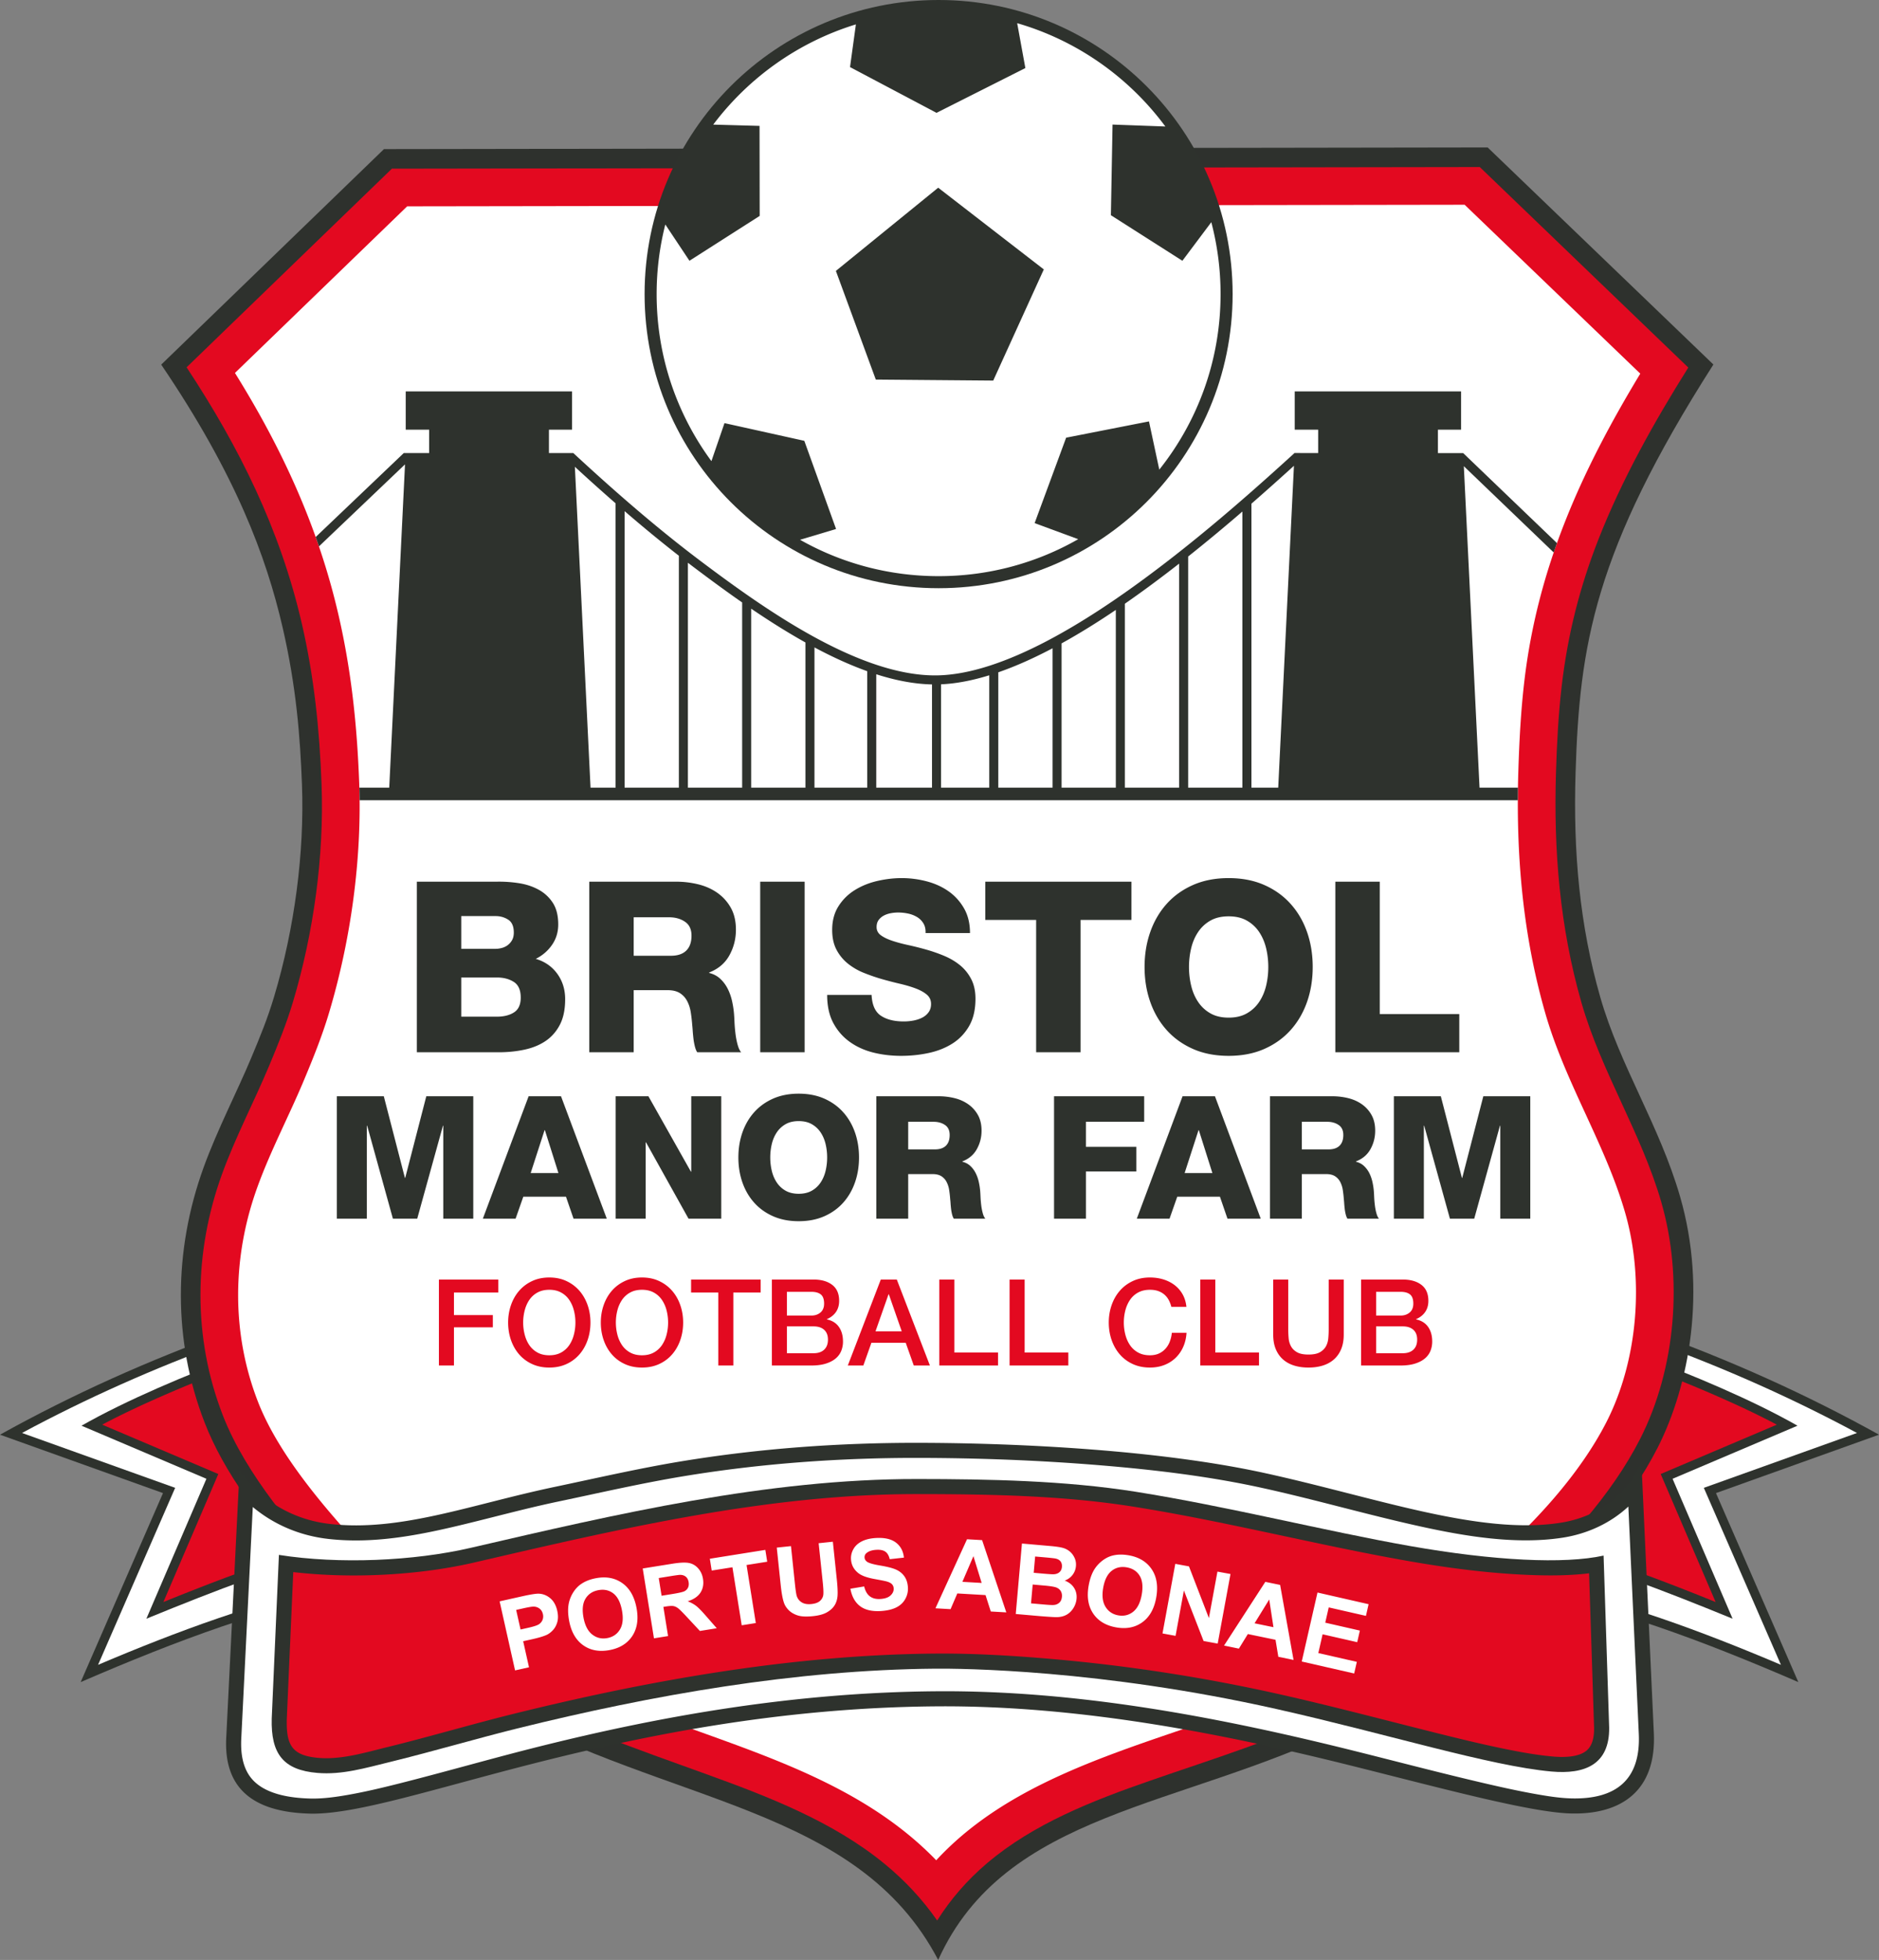 <svg xmlns="http://www.w3.org/2000/svg" viewBox=".1 -.02 543.68 566.93"><rect x=".1" y="-.02" width="543.68" height="566.93" fill="#808080" stroke="none"/><defs><clipPath id="a"><path d="M441 385h102.7v102H441Zm0 0"/></clipPath></defs><path fill="#2e322d" fill-rule="evenodd" d="M66.04 385.184C43.272 393.37 21.25 403.234.097 414.98l47.168 16.891-23.825 54.676c28.149-12.188 54.399-21.871 78.696-26.277Zm0 0"/><g clip-path="url(#a)"><path fill="#2e322d" fill-rule="evenodd" d="M477.84 385.184c22.765 8.187 44.785 18.05 65.941 29.796l-47.172 16.891 23.829 54.676c-28.149-12.188-54.403-21.871-78.696-26.277Zm0 0"/></g><path fill="#fff" fill-rule="evenodd" d="M64.707 388.45c-20.004 7.304-39.484 15.952-58.242 26.03l44.316 15.872-22.304 51.191c11.488-4.875 23.109-9.484 34.91-13.527 11.402-3.91 23.078-7.32 34.918-9.68ZM479.172 388.45c20 7.304 39.48 15.952 58.238 26.03l-44.316 15.872 22.308 51.191c-11.488-4.875-23.113-9.484-34.91-13.527-11.406-3.91-23.078-7.32-34.922-9.68Zm0 0"/><path fill="#2e322d" fill-rule="evenodd" d="M68.926 392.164c-14.621 5.399-32.317 12.848-45.242 20.215l36.144 15.355-17.375 40.477c20.524-8.395 38.734-15.371 56.797-19.977Zm0 0"/><path fill="#e30920" fill-rule="evenodd" d="M67.707 395.406a416.773 416.773 0 0 0-18.719 7.535c-6.5 2.805-13.031 5.805-19.324 9.137l33.602 14.277-15.895 37.032c15.691-6.348 31.664-12.434 47.992-16.836Zm0 0"/><path fill="#2e322d" fill-rule="evenodd" d="M474.953 392.164c14.617 5.399 32.317 12.848 45.242 20.215l-36.144 15.355 17.37 40.477c-20.519-8.395-38.733-15.371-56.792-19.977Zm0 0"/><path fill="#e30920" fill-rule="evenodd" d="m476.172 395.406-27.66 51.145c16.328 4.402 32.304 10.488 47.996 16.836l-15.895-37.032 33.598-14.277c-6.29-3.332-12.824-6.332-19.32-9.137a416.773 416.773 0 0 0-18.72-7.535Zm0 0"/><path fill="#2e312d" fill-rule="evenodd" d="m111.2 43.11 319.347-.481 65.316 62.789c-34.633 54.21-38.73 81.355-39.879 118.105-.718 23 1.196 44.137 7.145 64.895 5.703 19.894 17.129 37.07 23.094 57.687 7.836 27.075 2.683 54.66-6.547 72.739-15.7 30.754-53.922 63.16-90.14 80.824-48.075 23.45-98.493 24.2-117.977 67.242-23.329-44.605-77.946-44.96-128.145-73.113-18.16-10.188-36.242-18.902-49.644-33.418-18.606-20.152-29.04-34.961-34.457-48.895-9.176-23.59-9.075-49.683-.27-73.894 3.969-10.91 9.602-21.711 13.719-31.543 2.68-6.402 4.761-11.465 6.66-17.809 5.941-19.84 8.777-41.691 8.055-61.203-.52-14.008-1.668-28.515-5.594-45.515C77.145 161 68.3 137.21 46.746 105.45Zm0 0"/><path fill="#e30920" fill-rule="evenodd" d="M271.266 555.508c3.91-6.2 8.703-11.707 14.43-16.574 13.495-11.473 30.667-18.137 47.21-23.883 18.324-6.367 36.64-11.938 54.145-20.477 31.941-15.578 71.312-46.445 87.578-78.308 10.418-20.407 12.496-46.66 6.152-68.582-5.785-19.985-17.351-37.645-23.101-57.704-6.254-21.828-8.07-43.984-7.36-66.632.258-8.344.688-16.684 1.657-24.98 1.734-14.821 5.207-28.579 10.664-42.477 6.78-17.258 16.078-33.856 25.957-49.594L428.27 48.3l-314.774.472L54.09 106.23c15.226 23.075 27.035 46.82 33.316 74.012 3.594 15.559 5.145 30.668 5.735 46.586.773 20.844-2.301 43.035-8.29 63.04-1.898 6.335-4.312 12.277-6.863 18.37-4.394 10.492-9.722 20.582-13.617 31.29-8.246 22.667-8.543 47.363.223 69.902 6.664 17.136 21.015 33.757 33.34 47.105 13.046 14.133 31.687 23.027 48.254 32.317 18.546 10.402 38.218 17.062 58.109 24.261 18.02 6.52 36.816 13.735 51.777 26.024 5.875 4.824 10.934 10.258 15.192 16.37Zm0 0"/><path fill="#fff" fill-rule="evenodd" d="M270.992 538.082c27.89-30.172 74.559-35.39 111.281-53.3 29.723-14.5 67.508-43.817 82.649-73.47 9.156-17.937 10.96-41.34 5.387-60.601-5.735-19.824-17.309-37.508-23.106-57.727-6.57-22.925-8.523-46.187-7.777-69.976.27-8.656.719-17.301 1.726-25.906 3.891-33.313 16.72-61.196 33.555-89.043l-50.82-48.852-305.977.461-49.828 48.191c13.574 21.805 24.055 44.434 29.945 69.93 3.746 16.238 5.391 32.024 6.004 48.633.82 22.039-2.406 45.422-8.738 66.57-2.012 6.715-4.547 13-7.25 19.453-4.32 10.317-9.61 20.297-13.43 30.809-7.34 20.176-7.668 42.152.14 62.226 6.079 15.63 19.962 31.5 31.188 43.66 11.965 12.958 30.352 21.669 45.575 30.208 17.964 10.074 37.218 16.543 56.492 23.515 19.34 7 38.918 14.657 54.984 27.852a95.123 95.123 0 0 1 8 7.367Zm0 0"/><path fill="#2e322d" fill-rule="evenodd" d="M117.492 113.195h48.133v11.07h-6.691v6.77h7.054l.266.246c11.95 11.04 24.226 21.742 37.254 31.504 17.441 13.074 44.699 32.563 67.14 32.563 19.93 0 45.207-16.66 60.786-28.145 15.011-11.07 29.086-23.281 42.859-35.844l.375-.34 6.836.008v-6.761h-6.785v-11.07h48.133v11.07h-6.696v6.78h7.313l27.136 26.032c-.32.899-.636 1.805-.945 2.711l-26.008-24.96 4.543 92.983h11.118a284.09 284.09 0 0 0-.036 3.645H104.148a187.814 187.814 0 0 0-.07-3.644h8.645l4.566-93.512-24.902 23.73c-.309-.906-.625-1.812-.946-2.71l25.485-24.286h7.351v-6.77h-6.785Zm223.778 49.82v64.798h-15.696v-53.2a319.226 319.226 0 0 0 7.41-5.304 384.698 384.698 0 0 0 8.286-6.293Zm2.617 64.798v-66.856a499.295 499.295 0 0 0 15.695-13.016v79.871Zm-57.551-32.5v32.5h-13.95v-29.887c4.489-.2 9.188-1.14 13.95-2.613Zm2.617 32.5v-33.36c5.246-1.82 10.54-4.23 15.695-6.953v40.313Zm18.309 0v-41.727c5.511-3.04 10.82-6.387 15.695-9.684v51.41Zm54.933 0v-82.137c4.14-3.61 8.235-7.27 12.301-10.961l-4.55 93.097Zm-163.054-65.051v65.05h15.695v-53.566c-4.649-3.23-8.996-6.441-12.899-9.367-.933-.7-1.867-1.406-2.796-2.117Zm-2.614 65.05v-67.074a410.758 410.758 0 0 1-15.695-12.902v79.976Zm73.243 0v-29.855c-5.223-.11-10.653-1.187-16.133-2.941v32.797Zm-18.747 0V194.13c-5.105-1.824-10.234-4.195-15.261-6.879v40.563Zm-17.875 0V185.82c-5.43-3.03-10.714-6.39-15.695-9.773v51.766Zm-54.933 0V145.57a601.258 601.258 0 0 1-11.778-10.566l4.532 92.809ZM69.406 425.27l-3.847 77.418c-.723 14.5 7.617 21.484 24.285 21.898 13.11.324 36.117-7.262 65.11-14.613 31.843-8.078 71.058-16.028 115.796-16.414 43.023-.375 85.926 8.546 121.246 17.386 25.774 6.453 51.016 13.301 62.64 13.598 14.676.375 24.755-6.645 23.997-23.227L475.02 422.7c-3.29 8.406-11.395 15.906-23.461 17.766-23.504 3.625-53.47-7.39-85.7-14.43-30.277-6.61-70.75-8.668-100.316-8.7-22.773-.022-45.684 1.618-68.332 5.353-12.281 2.027-24.484 4.847-36.543 7.378-24.328 5.106-44.606 13.036-65.063 10.735-11.453-1.29-20.488-7.293-26.199-15.531Zm0 0"/><path fill="#fff" fill-rule="evenodd" d="m73.242 435.895-3.332 67.007c-.195 3.95.305 8.254 2.883 11.426 3.86 4.746 11.457 5.758 17.16 5.899 3.531.086 7.293-.442 10.766-1.051 4.918-.86 9.816-2.028 14.66-3.246 12.867-3.242 25.633-6.918 38.504-10.184 38.586-9.785 76.906-16.203 116.828-16.547 41.262-.36 82.465 7.535 122.344 17.52 12.175 3.047 24.332 6.242 36.554 9.086 4.88 1.136 9.793 2.226 14.723 3.105 3.363.598 7 1.188 10.414 1.274 12.836.328 20.145-5.309 19.531-18.668l-3.02-65.754c-5.152 4.797-11.847 7.902-19.034 9.011-13.399 2.067-28.055-.378-41.176-3.265-15.45-3.399-30.652-7.836-46.117-11.211-15.25-3.332-31.14-5.207-46.692-6.485-17.492-1.433-35.148-2.097-52.699-2.117-22.629-.023-45.285 1.61-67.621 5.293-12.2 2.016-24.258 4.805-36.356 7.344-10.378 2.18-20.558 5.055-30.878 7.445-9.641 2.235-19.493 4.012-29.426 3.77a70.153 70.153 0 0 1-6.14-.414c-8.22-.926-15.747-4.117-21.876-9.238Zm0 0"/><path fill="#2e322d" fill-rule="evenodd" d="m80.805 449.75-2.082 47.348c-.258 10.09 3.246 14.89 13.238 15.718 7.113.594 13.758-1.398 21.223-3.226 12.12-2.969 25.351-6.86 36.629-9.649 39.175-9.683 80.382-16.93 120.824-17.28 7.558-.067 47.82.226 98.754 11.66 31.984 7.183 61.746 16.468 79.578 18.085 9.71.883 16.851-2.027 16.734-12.676l-1.613-49.78c-11.363 2.5-31.684 1.523-56.043-2.774-24.363-4.293-52.766-11.473-79.336-15.692-20.473-3.25-42.477-3.664-63.184-3.683-43.558-.051-86.933 10.113-129.265 19.914-16.399 3.797-38.008 4.781-55.457 2.035Zm0 0"/><path fill="#e30920" fill-rule="evenodd" d="m84.953 454.719-1.871 42.527c-.187 7.531 1.48 10.582 9.238 11.227 6.61.55 13.473-1.563 19.825-3.118 12.261-3.003 24.37-6.617 36.62-9.644 39.669-9.809 80.883-17.055 121.833-17.414 11.093-.094 22.484.586 33.523 1.535a498.174 498.174 0 0 1 66.227 10.234c15.152 3.403 30.136 7.387 45.199 11.157 6.258 1.566 12.539 3.101 18.851 4.418 4.91 1.023 9.965 1.972 14.965 2.425 2.938.266 7.469.305 9.856-1.761 1.8-1.559 2.144-4.239 2.125-6.48l-1.45-44.755c-6.312.778-13.101.696-19.167.395-11.168-.547-22.43-2.055-33.438-3.992-26.523-4.676-52.633-11.453-79.262-15.68-20.507-3.258-41.77-3.613-62.504-3.633-43.324-.05-86.289 10.082-128.277 19.805-15.945 3.691-35.504 4.715-52.293 2.754Zm0 0"/><path fill="#2e322d" fill-rule="evenodd" d="M271.68-.02c46.984 0 85.074 38.09 85.074 85.075 0 46.984-38.09 85.07-85.074 85.07-46.985 0-85.07-38.086-85.07-85.07 0-46.985 38.085-85.075 85.07-85.075Zm0 0"/><path fill="#fff" fill-rule="evenodd" d="M294.414 6.684c17.383 5.035 32.379 15.699 42.879 29.886l-15.285-.558-.477 26.218 20.688 13.18 8.367-11.16a81.737 81.737 0 0 1 2.68 20.805c0 19.191-6.633 36.836-17.73 50.77l-2.985-13.95-23.969 4.707-9.117 24.715 12.61 4.648c-11.91 6.805-25.7 10.692-40.395 10.692-14.57 0-28.25-3.825-40.09-10.524l10.422-3.117-9.188-25.504-23.097-5.12-3.782 10.995c-9.96-13.523-15.851-30.23-15.851-48.312 0-6.953.875-13.703 2.511-20.145l6.985 10.5 20.32-12.976-.039-26.04-13.398-.37c10.238-13.59 24.625-23.883 41.277-28.989l-1.7 12.348 25.028 13.238 25.707-12.953ZM271.56 54.277 241.96 78.344l11.55 31.437 33.977.285 14.637-32.156ZM149.133 483.16l-4.469-19.973 6.465-1.445c2.453-.55 4.074-.805 4.863-.773 1.211.043 2.317.48 3.317 1.308.996.832 1.671 2.043 2.027 3.63.273 1.226.281 2.308.023 3.241-.261.938-.675 1.72-1.257 2.352-.579.629-1.204 1.102-1.875 1.41-.922.406-2.293.817-4.122 1.227l-2.628.586 1.687 7.535Zm.316-17.492 1.27 5.664 2.203-.496c1.59-.356 2.633-.695 3.121-1.024a2.72 2.72 0 0 0 1.039-1.265c.203-.512.242-1.063.11-1.652-.165-.727-.512-1.278-1.047-1.657a2.853 2.853 0 0 0-1.813-.523c-.508.015-1.484.191-2.934.515ZM164.785 468.855c-.387-2.05-.406-3.828-.058-5.332a9.723 9.723 0 0 1 1.351-3.113c.637-.96 1.39-1.726 2.258-2.297 1.152-.773 2.547-1.308 4.184-1.617 2.964-.562 5.507-.09 7.632 1.41s3.5 3.887 4.118 7.16c.617 3.25.21 5.954-1.208 8.125-1.417 2.164-3.605 3.528-6.554 4.086-2.988.567-5.543.102-7.653-1.386-2.109-1.493-3.464-3.84-4.07-7.036Zm4.156-.925c.43 2.273 1.286 3.902 2.559 4.879 1.273.976 2.719 1.308 4.34 1 1.613-.305 2.832-1.137 3.652-2.504.813-1.36 1.004-3.207.563-5.535-.438-2.305-1.266-3.93-2.489-4.875-1.226-.942-2.675-1.254-4.347-.938-1.676.316-2.918 1.148-3.723 2.488-.805 1.34-.992 3.164-.555 5.485ZM189.32 473.883l-3.25-20.203 8.59-1.38c2.16-.347 3.758-.417 4.793-.21 1.04.203 1.926.723 2.664 1.555.738.835 1.2 1.847 1.39 3.043.243 1.515 0 2.843-.73 3.972-.734 1.125-1.968 1.969-3.699 2.508.965.375 1.785.82 2.461 1.344.672.523 1.617 1.492 2.844 2.906l3.105 3.547-4.879.785-3.656-3.926c-1.3-1.402-2.176-2.277-2.629-2.62-.449-.349-.906-.563-1.363-.65-.457-.077-1.152-.042-2.09.106l-.824.133 1.355 8.434Zm2.207-12.317 3.016-.484c1.957-.316 3.168-.59 3.629-.836.46-.242.793-.59 1.008-1.039.207-.45.265-.973.168-1.582-.11-.68-.38-1.2-.809-1.559-.43-.359-.984-.539-1.664-.546-.34.011-1.336.144-2.992.414l-3.18.511ZM214.707 470.113l-2.68-16.785-5.996.953-.543-3.418 16.059-2.562.543 3.422-5.98.953 2.68 16.789ZM224.855 447.64l4.11-.43 1.156 11.02c.184 1.75.356 2.883.508 3.387.266.817.754 1.442 1.465 1.875.719.438 1.648.594 2.797.473 1.164-.121 2.023-.453 2.566-.992.54-.536.836-1.16.879-1.868.05-.707-.012-1.867-.18-3.476l-1.183-11.258 4.109-.433 1.121 10.69c.258 2.446.328 4.185.211 5.216-.117 1.031-.434 1.922-.957 2.683-.527.754-1.27 1.391-2.219 1.91-.957.516-2.246.856-3.855 1.028-1.946.203-3.442.133-4.492-.211-1.051-.344-1.907-.844-2.563-1.5-.656-.652-1.121-1.367-1.387-2.133-.394-1.137-.707-2.844-.945-5.125ZM246.156 459.535l3.985-.66c.328 1.336.882 2.293 1.668 2.875.777.578 1.793.832 3.046.75 1.325-.086 2.31-.434 2.946-1.043.637-.605.93-1.285.883-2.035-.036-.485-.204-.887-.512-1.203-.3-.324-.817-.586-1.543-.79-.488-.136-1.613-.359-3.356-.675-2.246-.399-3.843-.973-4.785-1.711-1.328-1.04-2.047-2.367-2.152-3.984-.07-1.043.16-2.032.691-2.977.532-.945 1.336-1.687 2.41-2.238 1.083-.543 2.403-.871 3.973-.973 2.567-.168 4.528.266 5.903 1.3 1.367 1.044 2.144 2.493 2.335 4.368l-4.109.453c-.246-1.039-.676-1.77-1.285-2.187-.613-.422-1.496-.594-2.656-.52-1.2.082-2.125.387-2.766.926-.418.34-.61.777-.574 1.309.031.484.265.882.695 1.199.547.402 1.844.777 3.879 1.113 2.04.344 3.555.734 4.547 1.176.996.445 1.793 1.086 2.394 1.93.602.843.946 1.91 1.028 3.195a6.013 6.013 0 0 1-.754 3.351c-.586 1.067-1.453 1.887-2.61 2.461-1.156.575-2.62.922-4.394 1.04-2.582.167-4.606-.294-6.066-1.395-1.465-1.106-2.407-2.79-2.82-5.055ZM291.27 466.379l-4.493-.258-1.515-4.746-8.168-.473-1.953 4.547-4.375-.254 9.136-19.968 4.364.25Zm-7.133-8.52-2.38-7.746-3.195 7.426ZM295.793 446.46l8.148.716c1.614.14 2.813.312 3.594.52a5.333 5.333 0 0 1 2.055 1.027c.586.48 1.055 1.093 1.41 1.84.355.746.496 1.562.418 2.437a4.794 4.794 0 0 1-1 2.563 4.814 4.814 0 0 1-2.25 1.609c1.207.473 2.11 1.172 2.7 2.101.593.93.835 1.985.73 3.16a6.106 6.106 0 0 1-.883 2.649c-.508.836-1.156 1.488-1.95 1.945-.792.457-1.742.7-2.847.727-.691.012-2.352-.09-4.977-.3l-6.937-.61Zm3.82 3.755-.414 4.71 2.696.24c1.605.14 2.605.202 3 .19.707-.02 1.285-.21 1.722-.582.438-.367.684-.878.742-1.539.055-.632-.07-1.16-.382-1.586-.317-.421-.813-.707-1.489-.847-.402-.082-1.574-.207-3.511-.38Zm-.71 8.105-.481 5.45 3.808.335c1.485.13 2.43.176 2.836.125.622-.058 1.145-.289 1.567-.68.422-.398.668-.96.73-1.683.055-.613-.054-1.144-.308-1.597-.262-.454-.664-.801-1.207-1.047-.543-.243-1.754-.446-3.625-.61ZM315.082 458.727c.356-2.055.957-3.727 1.816-5.016a9.761 9.761 0 0 1 2.356-2.438c.933-.675 1.906-1.132 2.918-1.363 1.351-.316 2.844-.328 4.484-.047 2.973.516 5.192 1.844 6.656 4 1.465 2.149 1.915 4.867 1.348 8.149-.562 3.258-1.89 5.648-3.98 7.183-2.086 1.532-4.614 2.04-7.57 1.528-3-.516-5.227-1.844-6.68-3.977-1.453-2.137-1.903-4.812-1.348-8.02Zm4.215.59c-.39 2.28-.16 4.105.687 5.464.852 1.364 2.09 2.18 3.711 2.461 1.621.281 3.055-.07 4.301-1.062 1.238-.993 2.063-2.653 2.469-4.993.398-2.308.187-4.12-.625-5.433-.817-1.313-2.067-2.113-3.742-2.402-1.68-.293-3.133.05-4.36 1.023-1.222.973-2.039 2.617-2.441 4.941ZM336.465 472.469l3.7-20.13 3.956.731 5.766 14.953 2.472-13.441 3.778.695-3.703 20.13-4.082-.75-5.696-14.622-2.414 13.13ZM374.383 480.133l-4.406-.91-.809-4.918-8.008-1.657-2.594 4.215-4.293-.886 11.946-18.43 4.281.887Zm-5.813-9.469-1.226-8.008-4.242 6.88ZM376.754 480.59l4.555-19.953 14.789 3.375-.77 3.379-10.765-2.457-1.008 4.421 10.015 2.286-.765 3.359-10.016-2.285-1.238 5.43 11.144 2.543-.77 3.363Zm0 0"/><path fill="#e30920" fill-rule="evenodd" d="M127.098 370.102h17.172v3.761h-12.82v6.512h11.25v3.55h-11.25v11.044h-4.352ZM159.035 373.063c-1.324 0-2.469.265-3.43.8a6.698 6.698 0 0 0-2.351 2.14c-.606.895-1.05 1.911-1.34 3.048a13.919 13.919 0 0 0-.437 3.484c0 1.184.144 2.344.437 3.48.29 1.141.734 2.157 1.34 3.051a6.772 6.772 0 0 0 2.351 2.141c.961.535 2.106.8 3.43.8 1.324 0 2.469-.265 3.43-.8a6.738 6.738 0 0 0 2.351-2.14c.606-.895 1.051-1.91 1.34-3.051.293-1.137.438-2.297.438-3.48 0-1.184-.145-2.349-.438-3.485-.289-1.137-.734-2.153-1.34-3.047a6.664 6.664 0 0 0-2.351-2.14c-.961-.536-2.106-.801-3.43-.801Zm0-3.555c1.86 0 3.524.347 5 1.047a11.207 11.207 0 0 1 3.742 2.82c1.024 1.184 1.805 2.566 2.352 4.145.547 1.578.816 3.25.816 5.015 0 1.785-.27 3.469-.816 5.05-.547 1.58-1.328 2.958-2.352 4.145a11.003 11.003 0 0 1-3.742 2.801c-1.476.688-3.14 1.028-5 1.028-1.86 0-3.523-.34-4.996-1.028a10.98 10.98 0 0 1-3.746-2.8c-1.02-1.188-1.805-2.567-2.352-4.145-.543-1.582-.816-3.266-.816-5.05 0-1.766.273-3.438.816-5.016.547-1.579 1.332-2.961 2.352-4.145a11.184 11.184 0 0 1 3.746-2.82c1.473-.7 3.137-1.047 4.996-1.047ZM185.855 373.063c-1.324 0-2.468.265-3.433.8a6.731 6.731 0 0 0-2.352 2.14 9.696 9.696 0 0 0-1.34 3.048c-.289 1.137-.433 2.3-.433 3.484 0 1.184.144 2.344.433 3.48a9.678 9.678 0 0 0 1.34 3.051 6.806 6.806 0 0 0 2.352 2.141c.965.535 2.11.8 3.433.8 1.32 0 2.465-.265 3.43-.8a6.806 6.806 0 0 0 2.352-2.14 9.678 9.678 0 0 0 1.34-3.051c.289-1.137.433-2.297.433-3.48 0-1.184-.144-2.349-.433-3.485a9.696 9.696 0 0 0-1.34-3.047 6.731 6.731 0 0 0-2.352-2.14c-.965-.536-2.11-.801-3.43-.801Zm0-3.555c1.856 0 3.524.347 4.997 1.047 1.472.695 2.722 1.636 3.742 2.82 1.023 1.184 1.808 2.566 2.351 4.145.547 1.578.82 3.25.82 5.015 0 1.785-.273 3.469-.82 5.05-.543 1.58-1.328 2.958-2.351 4.145-1.02 1.184-2.27 2.118-3.742 2.801-1.473.688-3.141 1.028-4.997 1.028-1.859 0-3.527-.34-5-1.028-1.472-.683-2.722-1.617-3.742-2.8-1.023-1.188-1.808-2.567-2.351-4.145-.547-1.582-.82-3.266-.82-5.05 0-1.766.273-3.438.82-5.016.543-1.579 1.328-2.961 2.351-4.145 1.02-1.184 2.27-2.125 3.742-2.82 1.473-.7 3.141-1.047 5-1.047ZM200.063 370.102h20.132v3.761h-7.906v21.106h-4.355v-21.106h-7.871ZM227.785 380.516h7.106c1.047 0 1.918-.297 2.613-.891.695-.59 1.047-1.445 1.047-2.559 0-1.253-.317-2.136-.942-2.648-.629-.508-1.53-.766-2.718-.766h-7.106Zm-4.351-10.414h12.086c2.23 0 4.015.507 5.363 1.53 1.347 1.024 2.02 2.567 2.02 4.634 0 1.254-.31 2.328-.923 3.222-.617.895-1.492 1.582-2.628 2.07v.07c1.53.325 2.691 1.052 3.48 2.177.79 1.125 1.184 2.539 1.184 4.23a7.15 7.15 0 0 1-.52 2.738 5.614 5.614 0 0 1-1.637 2.192c-.746.617-1.695 1.105-2.855 1.465-1.164.36-2.543.539-4.149.539h-11.421Zm4.351 21.312h7.7c1.324 0 2.35-.34 3.081-1.027.73-.684 1.098-1.653 1.098-2.907 0-1.23-.367-2.175-1.098-2.84-.73-.66-1.757-.992-3.082-.992h-7.699ZM254.953 370.102h4.633l9.578 24.867h-4.668l-2.332-6.582h-9.926l-2.336 6.582h-4.492Zm-1.531 14.976h7.59l-3.727-10.695h-.101ZM271.879 370.102h4.355v21.105h12.641v3.762h-16.996ZM292.219 370.102h4.355v21.105h12.64v3.762H292.22ZM339.031 378.008a8.945 8.945 0 0 0-.765-1.988 5.628 5.628 0 0 0-1.254-1.567 5.607 5.607 0 0 0-1.797-1.027c-.684-.242-1.48-.363-2.383-.363-1.324 0-2.469.265-3.434.8a6.685 6.685 0 0 0-2.347 2.14c-.606.895-1.051 1.911-1.344 3.048-.289 1.137-.434 2.3-.434 3.484 0 1.184.145 2.344.434 3.48.293 1.141.738 2.157 1.344 3.051a6.76 6.76 0 0 0 2.347 2.141c.965.535 2.11.8 3.434.8.973 0 1.832-.167 2.578-.503a5.722 5.722 0 0 0 1.914-1.395 6.462 6.462 0 0 0 1.254-2.074c.3-.789.5-1.633.59-2.539h4.25c-.094 1.484-.41 2.844-.957 4.074a10.007 10.007 0 0 1-2.211 3.188 9.775 9.775 0 0 1-3.273 2.07c-1.254.488-2.637.73-4.145.73-1.86 0-3.523-.34-5-1.027-1.473-.683-2.723-1.617-3.742-2.8-1.024-1.188-1.805-2.567-2.352-4.145-.547-1.582-.82-3.266-.82-5.05 0-1.766.273-3.438.82-5.016.547-1.579 1.328-2.961 2.352-4.145 1.02-1.184 2.27-2.125 3.742-2.82 1.477-.7 3.14-1.047 5-1.047 1.39 0 2.703.191 3.934.574 1.23.383 2.316.941 3.257 1.672a8.7 8.7 0 0 1 2.282 2.664c.582 1.047.941 2.242 1.078 3.59ZM347.39 370.102h4.352v21.105h12.645v3.762H347.39ZM368.496 370.102h4.352v14.488c0 .836.043 1.683.12 2.543a5.84 5.84 0 0 0 .7 2.316c.383.684.96 1.246 1.742 1.688.777.441 1.875.66 3.29.66 1.417 0 2.515-.219 3.292-.66.778-.442 1.356-1.004 1.742-1.688.383-.687.614-1.457.696-2.316.082-.86.12-1.707.12-2.543v-14.488h4.356v15.914c0 1.605-.246 2.996-.734 4.18-.485 1.187-1.176 2.179-2.07 2.98-.895.8-1.97 1.398-3.223 1.793-1.254.394-2.649.59-4.18.59-1.531 0-2.926-.196-4.18-.59-1.253-.395-2.328-.992-3.222-1.793-.89-.801-1.582-1.793-2.07-2.98-.489-1.184-.73-2.575-.73-4.18ZM398.273 380.516h7.106c1.043 0 1.914-.297 2.613-.891.695-.59 1.043-1.445 1.043-2.559 0-1.253-.312-2.136-.941-2.648-.625-.508-1.531-.766-2.715-.766h-7.106Zm-4.355-10.414h12.086c2.23 0 4.02.507 5.363 1.53 1.348 1.024 2.024 2.567 2.024 4.634 0 1.254-.309 2.328-.926 3.222-.613.895-1.492 1.582-2.63 2.07v.07c1.532.325 2.696 1.052 3.485 2.177.79 1.125 1.184 2.539 1.184 4.23 0 .977-.176 1.89-.524 2.738a5.577 5.577 0 0 1-1.636 2.192c-.742.617-1.696 1.105-2.856 1.465-1.16.36-2.543.539-4.144.539h-11.426Zm4.355 21.312h7.696c1.324 0 2.351-.34 3.086-1.027.73-.684 1.093-1.653 1.093-2.907 0-1.23-.363-2.175-1.093-2.84-.735-.66-1.762-.992-3.086-.992h-7.696Zm0 0"/><path fill="#2e322d" fill-rule="evenodd" d="M133.563 274.438h9.953c.55 0 1.14-.083 1.761-.243a4.956 4.956 0 0 0 1.692-.797 4.623 4.623 0 0 0 1.281-1.449c.344-.601.516-1.336.516-2.21 0-1.798-.54-3.044-1.621-3.735-1.086-.692-2.293-1.035-3.63-1.035h-9.952Zm-12.852-19.422h23.082a36.974 36.974 0 0 1 6.355.418c2.122.32 4.032.941 5.735 1.863a11.31 11.31 0 0 1 4.148 3.8c1.059 1.614 1.59 3.712 1.59 6.29 0 2.21-.598 4.18-1.797 5.91-1.199 1.726-2.765 3.074-4.699 4.043 2.625.781 4.7 2.223 6.219 4.316 1.52 2.098 2.281 4.551 2.281 7.36 0 2.949-.508 5.402-1.52 7.363-1.015 1.957-2.386 3.523-4.113 4.7-1.726 1.171-3.765 2.015-6.117 2.519-2.348.507-4.836.761-7.46.761H120.71Zm12.852 39.047h10.296c2.028 0 3.688-.415 4.977-1.247 1.289-.828 1.934-2.253 1.934-4.28 0-2.169-.668-3.677-2.004-4.528-1.336-.852-2.97-1.278-4.907-1.278h-10.297ZM183.457 276.441h10.781c1.934 0 3.41-.496 4.422-1.488 1.016-.988 1.524-2.43 1.524-4.316 0-1.844-.637-3.192-1.903-4.043-1.265-.856-2.797-1.281-4.594-1.281h-10.23Zm-12.852-21.425h25.153c2.168 0 4.285.254 6.36.761 2.073.508 3.913 1.325 5.527 2.453a13.054 13.054 0 0 1 3.906 4.32c.988 1.75 1.484 3.868 1.484 6.356 0 2.672-.633 5.149-1.898 7.43-1.27 2.281-3.215 3.93-5.84 4.941v.137c1.289.324 2.371.899 3.246 1.73.875.829 1.59 1.797 2.144 2.903.551 1.105.965 2.289 1.243 3.558.277 1.266.46 2.477.554 3.63.043.503.09 1.288.137 2.347.047 1.059.137 2.164.277 3.316.137 1.153.344 2.235.622 3.25.277 1.012.62 1.75 1.035 2.211H201.84c-.278-.414-.508-.992-.692-1.726a18.448 18.448 0 0 1-.414-2.317c-.09-.804-.16-1.554-.207-2.246a34.716 34.716 0 0 0-.136-1.59 46.268 46.268 0 0 0-.418-3.664c-.184-1.195-.528-2.277-1.036-3.246a6.022 6.022 0 0 0-2.105-2.316c-.898-.574-2.11-.863-3.629-.863h-9.746v17.968h-12.852ZM220.063 304.36h12.855v-49.344h-12.856ZM252.29 287.773c.136 2.903 1.034 4.907 2.694 6.012 1.657 1.106 3.868 1.66 6.633 1.66.969 0 1.922-.093 2.867-.277.946-.184 1.786-.473 2.524-.863a5.108 5.108 0 0 0 1.797-1.555c.46-.645.691-1.43.691-2.352 0-1.105-.402-2.003-1.21-2.695-.806-.691-1.876-1.289-3.212-1.797-1.336-.504-2.847-.953-4.527-1.347-1.684-.391-3.422-.84-5.219-1.348a54.878 54.878 0 0 1-5.215-1.797 18.147 18.147 0 0 1-4.633-2.66 12.75 12.75 0 0 1-3.316-4.008c-.851-1.59-1.277-3.512-1.277-5.77 0-2.671.61-4.964 1.832-6.874a14.702 14.702 0 0 1 4.73-4.664c1.938-1.2 4.102-2.075 6.496-2.63 2.399-.55 4.746-.828 7.051-.828 2.442 0 4.848.313 7.223.934 2.37.621 4.48 1.578 6.32 2.867 1.844 1.29 3.34 2.938 4.492 4.942 1.153 2.004 1.73 4.386 1.73 7.152h-12.855c.047-1.105-.16-2.04-.62-2.797a5.374 5.374 0 0 0-1.833-1.832 8.344 8.344 0 0 0-2.59-1.004 13.868 13.868 0 0 0-2.906-.308c-.687 0-1.402.066-2.14.207a6.859 6.859 0 0 0-2.005.687 4.444 4.444 0 0 0-1.484 1.281c-.394.528-.59 1.207-.59 2.04 0 .964.403 1.75 1.211 2.347.805.602 1.887 1.129 3.246 1.59 1.36.46 2.89.875 4.598 1.246a85.86 85.86 0 0 1 5.25 1.313 45.616 45.616 0 0 1 5.254 1.828c1.703.714 3.226 1.613 4.558 2.695 1.34 1.086 2.422 2.422 3.25 4.012.829 1.586 1.243 3.488 1.243 5.699 0 3.133-.61 5.758-1.828 7.879-1.223 2.117-2.836 3.812-4.84 5.078-2.004 1.266-4.297 2.176-6.875 2.73-2.578.555-5.23.829-7.95.829-2.855 0-5.562-.32-8.117-.965-2.558-.649-4.828-1.684-6.808-3.11-1.98-1.43-3.559-3.25-4.735-5.46-1.172-2.212-1.761-4.907-1.761-8.087ZM327.477 266.074h-14.72v38.285h-12.855v-38.285h-14.718v-11.058h42.293ZM344.129 279.688c0 1.843.207 3.64.625 5.39.414 1.75 1.082 3.317 2.004 4.7a10.414 10.414 0 0 0 3.558 3.316c1.45.832 3.211 1.246 5.286 1.246 2.074 0 3.836-.414 5.285-1.246a10.426 10.426 0 0 0 3.562-3.317c.918-1.382 1.586-2.949 2.004-4.699.414-1.75.621-3.547.621-5.39 0-1.844-.207-3.641-.62-5.391-.419-1.75-1.087-3.317-2.005-4.7a10.426 10.426 0 0 0-3.562-3.316c-1.45-.828-3.211-1.242-5.285-1.242-2.075 0-3.836.414-5.286 1.242a10.414 10.414 0 0 0-3.558 3.317c-.922 1.382-1.59 2.949-2.004 4.699a23.123 23.123 0 0 0-.625 5.39Zm-12.852 0c0-3.594.54-6.946 1.625-10.055 1.082-3.11 2.66-5.828 4.73-8.153 2.075-2.328 4.622-4.16 7.638-5.496 3.02-1.336 6.46-2.004 10.332-2.004 3.87 0 7.312.668 10.332 2.004 3.015 1.336 5.562 3.168 7.636 5.496 2.075 2.325 3.653 5.043 4.735 8.153 1.082 3.11 1.62 6.46 1.62 10.055 0 3.593-.538 6.945-1.62 10.054-1.082 3.11-2.66 5.828-4.735 8.156-2.074 2.325-4.62 4.157-7.636 5.493-3.02 1.336-6.461 2.004-10.332 2.004-3.872 0-7.313-.668-10.332-2.004-3.016-1.336-5.563-3.168-7.637-5.493-2.07-2.328-3.649-5.046-4.73-8.156-1.087-3.11-1.626-6.46-1.626-10.055ZM386.473 255.016h12.851V293.3h23.012v11.058h-35.863ZM97.566 317.082h13.586l6.102 23.602h.098l6.097-23.602h13.59v35.402h-8.68V325.61h-.097l-7.438 26.875h-7.043l-7.437-26.875h-.098v26.875h-8.68ZM153.055 317.082h9.37l13.24 35.402h-9.618l-2.184-6.347h-12.347l-2.23 6.347h-9.474Zm.593 22.215h8.032l-3.914-12.399h-.102ZM178.242 317.082h9.473l12.297 21.816h.097v-21.816h8.68v35.402h-9.473l-12.296-22.066h-.098v22.066h-8.68ZM222.969 334.781c0 1.324.148 2.614.445 3.867.297 1.258.777 2.383 1.438 3.375a7.49 7.49 0 0 0 2.554 2.38c1.043.593 2.305.89 3.793.89s2.754-.297 3.793-.89a7.456 7.456 0 0 0 2.555-2.38c.66-.992 1.14-2.117 1.437-3.375.297-1.253.446-2.543.446-3.867 0-1.32-.149-2.61-.446-3.867-.297-1.254-.777-2.379-1.437-3.371a7.456 7.456 0 0 0-2.555-2.379c-1.039-.598-2.304-.894-3.793-.894-1.488 0-2.75.296-3.793.894a7.49 7.49 0 0 0-2.554 2.379c-.66.992-1.141 2.117-1.438 3.371a16.778 16.778 0 0 0-.445 3.867Zm-9.223 0c0-2.578.387-4.98 1.164-7.215.778-2.23 1.91-4.18 3.399-5.847 1.488-1.672 3.312-2.985 5.476-3.946 2.168-.957 4.637-1.437 7.414-1.437 2.778 0 5.25.48 7.414 1.437 2.164.961 3.992 2.274 5.48 3.946 1.485 1.668 2.618 3.617 3.395 5.847.778 2.235 1.164 4.637 1.164 7.215 0 2.578-.386 4.985-1.164 7.215-.777 2.234-1.91 4.184-3.394 5.852-1.489 1.672-3.317 2.984-5.48 3.941-2.165.961-4.637 1.438-7.415 1.438-2.777 0-5.246-.477-7.414-1.438-2.164-.957-3.988-2.27-5.476-3.941-1.489-1.668-2.621-3.618-3.399-5.852-.777-2.23-1.164-4.637-1.164-7.215ZM262.883 332.453h7.738c1.387 0 2.445-.355 3.172-1.066.727-.711 1.09-1.742 1.09-3.102 0-1.32-.453-2.289-1.363-2.898-.907-.614-2.008-.918-3.297-.918h-7.34Zm-9.223-15.371h18.05c1.556 0 3.075.18 4.563.543 1.489.363 2.809.953 3.965 1.762a9.33 9.33 0 0 1 2.805 3.097c.71 1.258 1.066 2.778 1.066 4.563 0 1.918-.457 3.695-1.367 5.332-.906 1.637-2.305 2.816-4.187 3.543v.101c.925.23 1.703.645 2.328 1.239a7.413 7.413 0 0 1 1.539 2.082c.398.793.695 1.644.89 2.554.2.91.333 1.778.399 2.602.031.363.066.926.098 1.688.035.761.101 1.554.199 2.378.101.829.25 1.606.445 2.332.2.727.45 1.254.746 1.586h-9.125c-.199-.296-.363-.71-.496-1.238a12.889 12.889 0 0 1-.297-1.66 32.194 32.194 0 0 1-.148-1.613 20.906 20.906 0 0 0-.102-1.141 31.62 31.62 0 0 0-.297-2.629 7.302 7.302 0 0 0-.742-2.328 4.315 4.315 0 0 0-1.512-1.664c-.644-.41-1.511-.617-2.605-.617h-6.992v12.89h-9.223ZM305.082 317.082h26.082v7.387h-16.86v7.238h14.579v7.14h-14.578v13.637h-9.223ZM342.27 317.082h9.37l13.243 35.402h-9.621l-2.18-6.347h-12.348l-2.23 6.347h-9.473Zm.597 22.215h8.031l-3.918-12.399h-.097ZM376.781 332.453h7.735c1.39 0 2.449-.355 3.175-1.066.727-.711 1.09-1.742 1.09-3.102 0-1.32-.453-2.289-1.363-2.898-.91-.614-2.008-.918-3.297-.918h-7.34Zm-9.222-15.371h18.05c1.551 0 3.075.18 4.563.543 1.484.363 2.808.953 3.965 1.762a9.36 9.36 0 0 1 2.8 3.097c.711 1.258 1.067 2.778 1.067 4.563 0 1.918-.453 3.695-1.363 5.332-.91 1.637-2.305 2.816-4.192 3.543v.101c.926.23 1.703.645 2.332 1.239a7.413 7.413 0 0 1 1.54 2.082c.394.793.69 1.644.89 2.554.2.91.332 1.778.398 2.602.032.363.063.926.098 1.688.031.761.098 1.554.2 2.378.097.829.245 1.606.445 2.332.199.727.445 1.254.742 1.586h-9.121c-.2-.296-.364-.71-.496-1.238a12.889 12.889 0 0 1-.297-1.66 32.193 32.193 0 0 1-.149-1.613 20.906 20.906 0 0 0-.101-1.141 33.374 33.374 0 0 0-.297-2.629 7.4 7.4 0 0 0-.742-2.328 4.295 4.295 0 0 0-1.516-1.664c-.645-.41-1.512-.617-2.602-.617h-6.992v12.89h-9.222ZM403.41 317.082h13.586l6.098 23.602h.101l6.098-23.602h13.586v35.402h-8.676V325.61h-.101l-7.438 26.875h-7.039l-7.438-26.875h-.101v26.875h-8.676Zm0 0"/></svg>